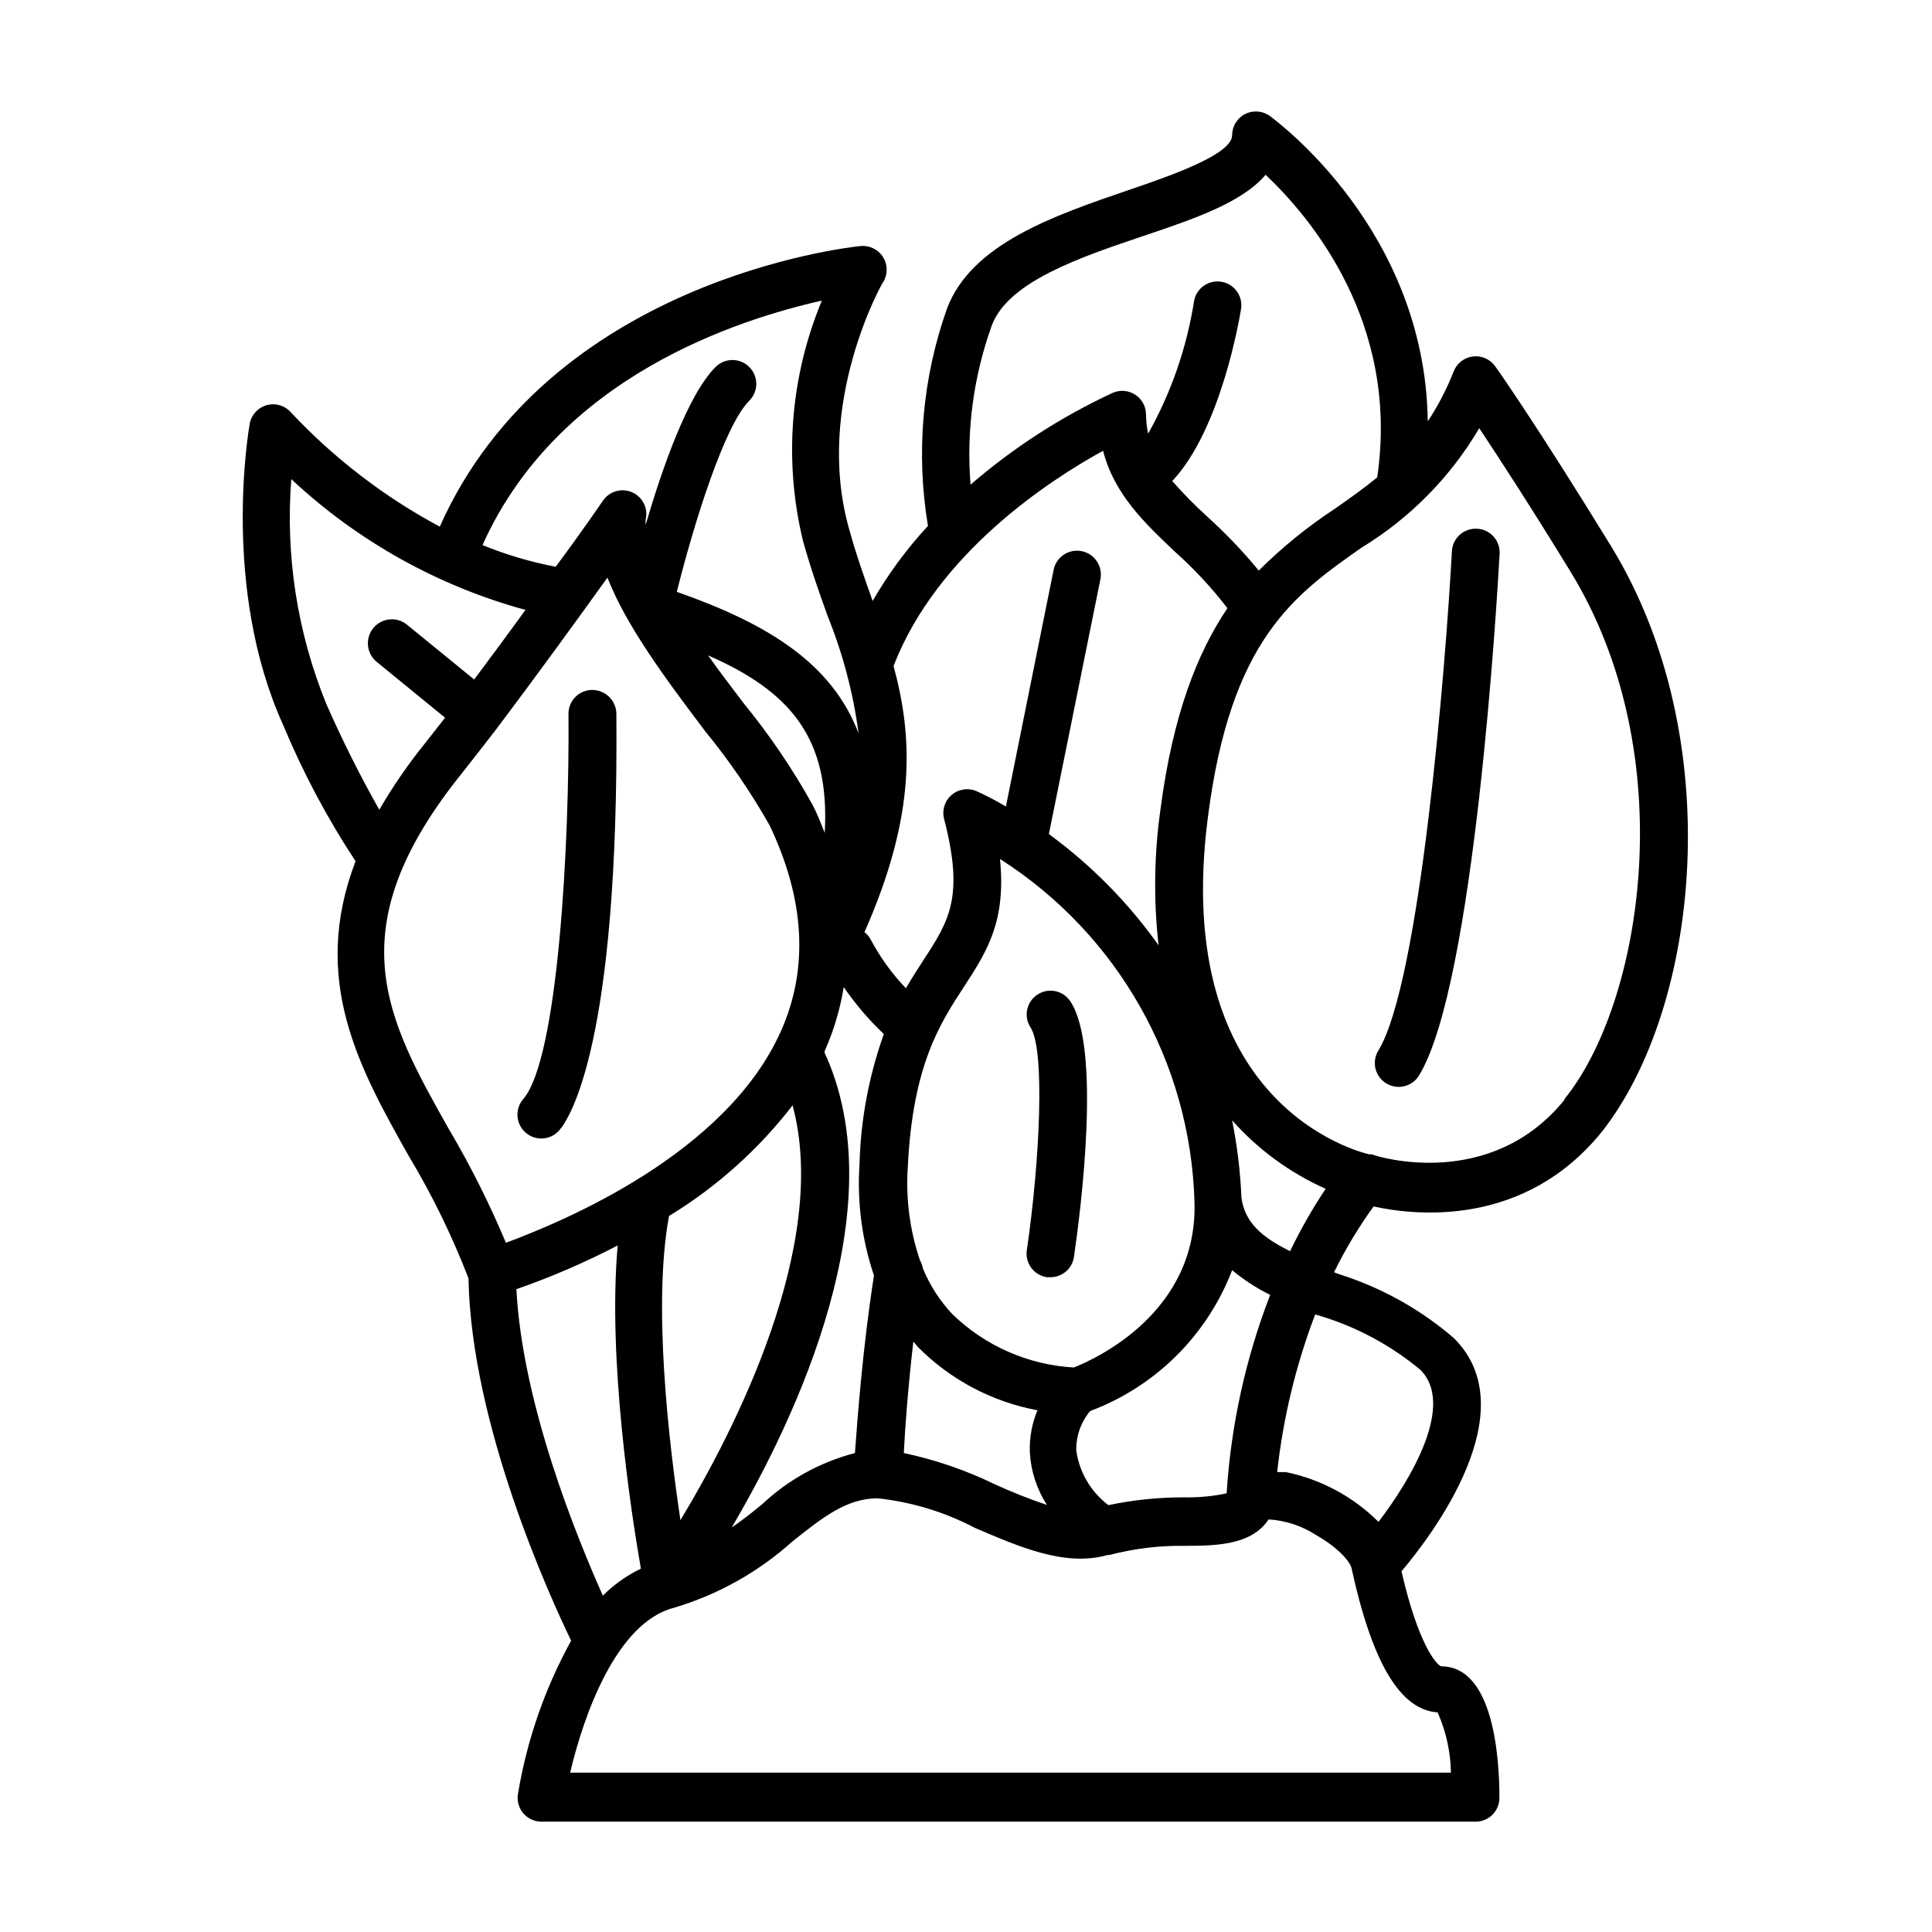 <?xml version="1.0" encoding="UTF-8"?>
<!-- Uploaded to: SVG Repo, www.svgrepo.com, Generator: SVG Repo Mixer Tools -->
<svg fill="#000000" width="800px" height="800px" version="1.1" viewBox="144 144 512 512" xmlns="http://www.w3.org/2000/svg">
 <g>
  <path d="m300.9 326.84c-1.668 0.016-3.266 0.691-4.438 1.883-1.172 1.188-1.824 2.797-1.809 4.469 0.301 33.754-2.672 91.34-11.992 102.07-1.094 1.27-1.641 2.922-1.52 4.594 0.125 1.672 0.906 3.227 2.176 4.324 2.644 2.281 6.637 1.988 8.918-0.656 2.672-3.074 15.82-22.824 15.113-110.43-0.082-3.496-2.953-6.277-6.449-6.25z"/>
  <path d="m416.12 475.32c-0.246 1.66 0.18 3.348 1.184 4.688 1 1.344 2.496 2.231 4.156 2.469h0.906c3.133 0.008 5.797-2.289 6.246-5.391 1.863-12.746 7.254-55.418-0.957-67.711-1.918-2.91-5.832-3.711-8.738-1.789-2.91 1.918-3.711 5.832-1.789 8.738 3.828 5.894 2.469 35.219-1.008 58.996z"/>
  <path d="m570.99 288.81c-19.75-32.195-30.23-47.055-30.73-47.711h-0.004c-1.336-1.906-3.613-2.918-5.922-2.633-2.312 0.285-4.277 1.82-5.109 3.992-1.812 4.629-4.109 9.055-6.852 13.199-0.707-50.781-40.105-79.551-41.766-80.859-1.91-1.434-4.461-1.664-6.598-0.598-2.133 1.07-3.481 3.25-3.481 5.633 0 5.039-15.922 10.629-27.508 14.559-19.547 6.703-41.562 14.16-48.062 31.391-6.531 18.457-8.266 38.273-5.039 57.586-5.617 6.062-10.535 12.738-14.66 19.898-2.168-6.144-4.434-12.445-6.297-19.297-9.27-33.047 8.969-65.34 9.168-65.34 1.188-2.051 1.125-4.594-0.16-6.578-1.289-1.988-3.582-3.09-5.938-2.844-3.477 0.352-82.422 9.117-111.49 74.363v-0.004c-14.688-7.867-27.992-18.078-39.398-30.227-1.586-1.852-4.098-2.617-6.449-1.969-2.348 0.645-4.113 2.59-4.531 4.992-0.301 1.762-7.508 43.629 8.867 79.754 5.254 12.613 11.68 24.707 19.195 36.121-12.09 31.539 1.16 55.117 14.055 78.039 6.219 10.355 11.527 21.227 15.871 32.496 0.707 38.844 21.664 84.59 27.207 96.027h-0.004c-6.981 12.668-11.75 26.434-14.105 40.707-0.277 1.82 0.25 3.672 1.453 5.066s2.953 2.195 4.793 2.188h247.57c1.668 0 3.273-0.66 4.453-1.844 1.18-1.18 1.844-2.781 1.844-4.453 0-10.48-1.512-34.863-15.418-34.863-1.41-0.453-6.195-6.195-10.531-25.191 7.961-9.422 33.25-42.523 13.906-61.766h0.004c-8.898-7.676-19.273-13.453-30.48-16.977l-1.309-0.504h-0.004c2.996-6.098 6.5-11.93 10.48-17.434 11.035 2.418 39.902 5.644 60.457-19.75 26.098-33.051 33.555-104.44 2.519-155.17zm-164.14-58.594c4.332-11.586 23.375-18.035 40.305-23.73 13.301-4.484 26.047-8.816 32.242-16.172 11.688 11.035 35.621 39.094 29.574 80.207-3.629 2.973-7.406 5.644-11.234 8.312-7.254 4.762-14.008 10.25-20.152 16.375-4.18-5.078-8.727-9.844-13.605-14.258-3.285-2.977-6.398-6.141-9.32-9.473 13.098-13.906 17.984-44.133 18.188-45.344 0.684-3.422-1.539-6.75-4.961-7.43-3.422-0.684-6.75 1.539-7.43 4.961-1.926 12.391-6.055 24.336-12.195 35.27-0.344-1.66-0.527-3.348-0.551-5.039 0.004-2.129-1.062-4.117-2.84-5.285-1.781-1.168-4.027-1.359-5.977-0.508-13.629 6.328-26.312 14.516-37.688 24.332-1.148-14.312 0.773-28.707 5.644-42.219zm29.473 33.25c2.973 11.539 11.035 19.145 18.895 26.602h-0.004c5.156 4.582 9.863 9.641 14.059 15.113-7.91 11.738-14.461 28.164-17.734 53.305-1.691 11.938-1.859 24.043-0.504 36.023-8.047-11.32-17.863-21.273-29.07-29.473l13.652-67.512c0.695-3.422-1.516-6.762-4.938-7.457-3.422-0.695-6.762 1.516-7.457 4.938l-12.645 62.727c-2.496-1.477-5.07-2.824-7.707-4.031-2.215-0.992-4.805-0.625-6.652 0.945-1.852 1.57-2.633 4.062-2.016 6.41 5.391 20.758 1.258 27.055-5.543 37.484-1.461 2.266-3.023 4.684-4.586 7.356h0.004c-3.668-3.816-6.785-8.125-9.27-12.797-0.414-0.805-1-1.512-1.715-2.066 13.906-31.438 12.746-51.992 7.707-70.535 11.539-29.875 41.367-49.27 55.523-57.031zm44.285 223.69c-6.508 16.844-10.398 34.582-11.539 52.598-3.676 0.773-7.43 1.129-11.184 1.059-6.773-0.02-13.527 0.672-20.152 2.066-4.648-3.519-7.711-8.738-8.516-14.508-0.062-3.809 1.242-7.508 3.68-10.43 17.312-6.481 31.016-20.074 37.633-37.332 3.094 2.566 6.473 4.766 10.078 6.547zm-126.61-50.383c10.078 36.98-15.469 86.555-29.676 110.08-3.125-20.859-7.356-57.332-3.023-80.609v0.004c12.691-7.727 23.848-17.738 32.898-29.523zm8.562-72.043c-0.957-2.418-1.965-5.039-3.176-7.356-5.305-9.566-11.461-18.637-18.387-27.105-3.023-4.031-6.297-8.262-9.371-12.594 21.762 9.523 32.395 21.867 30.934 47.055zm0 58.09v-0.301c2.398-5.402 4.094-11.094 5.039-16.93 3.09 4.512 6.656 8.684 10.629 12.445-3.969 11.086-6.148 22.738-6.449 34.512-0.668 9.98 0.633 19.992 3.828 29.473-3.023 19.445-4.383 38.09-5.039 47.055-9.223 2.398-17.691 7.074-24.633 13.602-2.57 2.066-5.039 4.133-8.012 6.098 17.129-29.07 43.578-85.094 24.484-126.05zm46.602-51.086c31.062 19.879 50.297 53.824 51.387 90.688 0.957 29.371-26.199 41.715-31.992 43.984l0.004-0.004c-12.062-0.695-23.469-5.703-32.145-14.105-3.348-3.547-6.012-7.68-7.859-12.191-0.121-0.746-0.379-1.465-0.758-2.117-2.695-7.953-3.793-16.359-3.223-24.738 1.309-26.953 8.516-37.988 14.863-47.711 6.348-9.723 11.184-17.531 9.57-33.906zm-22.973 127.97 1.059 1.258c8.609 8.684 19.664 14.535 31.688 16.777-1.477 3.539-2.164 7.356-2.016 11.184 0.273 4.953 1.84 9.746 4.535 13.906-4.711-1.586-9.336-3.418-13.855-5.492-7.66-3.723-15.746-6.496-24.082-8.262 0.305-6.398 1.109-17.18 2.519-29.473zm-24.387-276.04c-8.367 20.109-10.133 42.355-5.035 63.531 2.016 7.305 4.332 13.855 6.602 20.152h-0.004c4.019 9.941 6.762 20.352 8.164 30.984-7.055-18.488-23.879-28.969-48.164-37.484 4.535-18.188 12.645-44.133 19.195-50.633h-0.004c2.477-2.461 2.488-6.465 0.027-8.941-2.465-2.477-6.465-2.488-8.941-0.023-7.305 7.305-14.055 26.551-18.539 41.816l-0.004-0.004c-0.023-0.434-0.023-0.871 0-1.309 0.738-2.965-0.758-6.035-3.551-7.277-2.797-1.242-6.078-0.297-7.785 2.238 0 0-5.039 7.457-12.496 17.48l0.004 0.004c-6.641-1.266-13.141-3.188-19.398-5.742 20.004-44.641 67.664-59.754 89.93-64.793zm-131.34 106.86c-7.676-18.859-10.848-39.25-9.27-59.551 17.562 16.43 38.867 28.328 62.07 34.664-4.383 6.047-9.07 12.395-13.602 18.438l-17.785-14.508c-2.715-2.227-6.719-1.832-8.941 0.879-2.227 2.715-1.832 6.719 0.879 8.945l18.137 14.812-5.289 6.75c-4.496 5.555-8.555 11.449-12.141 17.633-5.156-9.109-9.848-18.477-14.059-28.062zm32.746 113.16c-16.777-29.773-30.23-53.305 3.324-94.918 2.769-3.477 5.844-7.457 9.07-11.637 10.078-13.352 21.613-29.223 29.371-40.055 5.039 12.898 15.516 26.953 25.945 40.758h0.004c6.375 7.797 12.07 16.125 17.027 24.887 9.371 19.648 10.379 37.988 3.023 54.512-14.508 32.547-57.484 50.383-72.902 56.125h0.004c-4.273-10.191-9.223-20.09-14.812-29.621zm17.637 41.965c9.219-3.207 18.191-7.082 26.852-11.586-2.719 30.23 3.629 71.238 6.144 85.648h0.004c-3.742 1.797-7.148 4.215-10.078 7.152-6.902-15.465-21.309-50.633-22.922-81.215zm244.14 112.15c2.238 5.035 3.438 10.465 3.527 15.973h-233.41c3.527-15.113 12.242-39.75 27.457-43.68 11.68-3.461 22.438-9.484 31.488-17.633 8.012-6.352 14.309-11.387 22.57-11.387 8.98 0.969 17.695 3.617 25.695 7.809 11.789 5.039 23.93 10.43 35.266 7.203h0.453c6.578-1.719 13.355-2.535 20.152-2.418 9.07 0 17.633-0.453 22.016-7.004 4.508 0.277 8.867 1.715 12.648 4.184 6.246 3.578 9.02 7.254 9.32 8.715 5.441 24.988 12.848 37.586 22.82 38.238zm-30.73-104.95v0.004c9.562 2.949 18.449 7.762 26.148 14.156 9.219 9.168-2.266 28.766-11.082 40.305h-0.004c-6.731-6.707-15.277-11.293-24.586-13.199h-2.266c1.566-14.293 4.953-28.332 10.074-41.766zm-21.262-31.488v0.004c-0.289-6.871-1.117-13.711-2.469-20.457 6.883 7.738 15.332 13.922 24.789 18.141-3.523 5.281-6.672 10.801-9.422 16.523-7.508-3.68-12.043-7.66-12.898-14.207zm85.648-25.945c-19.699 24.383-49.777 15.113-51.035 14.508h-0.707c-2.82-0.656-52.75-13.047-42.773-89.527 6.047-46.949 22.875-58.738 40.656-71.234 12.867-7.828 23.598-18.715 31.238-31.688 5.039 7.609 13.25 20.152 24.133 37.938 29.824 48.566 19.195 114.31-1.562 139.86z"/>
  <path d="m535.42 284.12c-1.672-0.094-3.312 0.477-4.559 1.594-1.246 1.113-2 2.68-2.09 4.352-1.664 30.73-8.465 114.36-19.496 132.35h-0.004c-0.875 1.43-1.145 3.148-0.754 4.777 0.395 1.633 1.418 3.039 2.848 3.914 2.977 1.82 6.867 0.887 8.688-2.09 14.711-23.98 20.707-126.66 21.363-138.25 0.098-1.68-0.484-3.328-1.609-4.578s-2.707-1.996-4.387-2.074z"/>
 </g>
</svg>